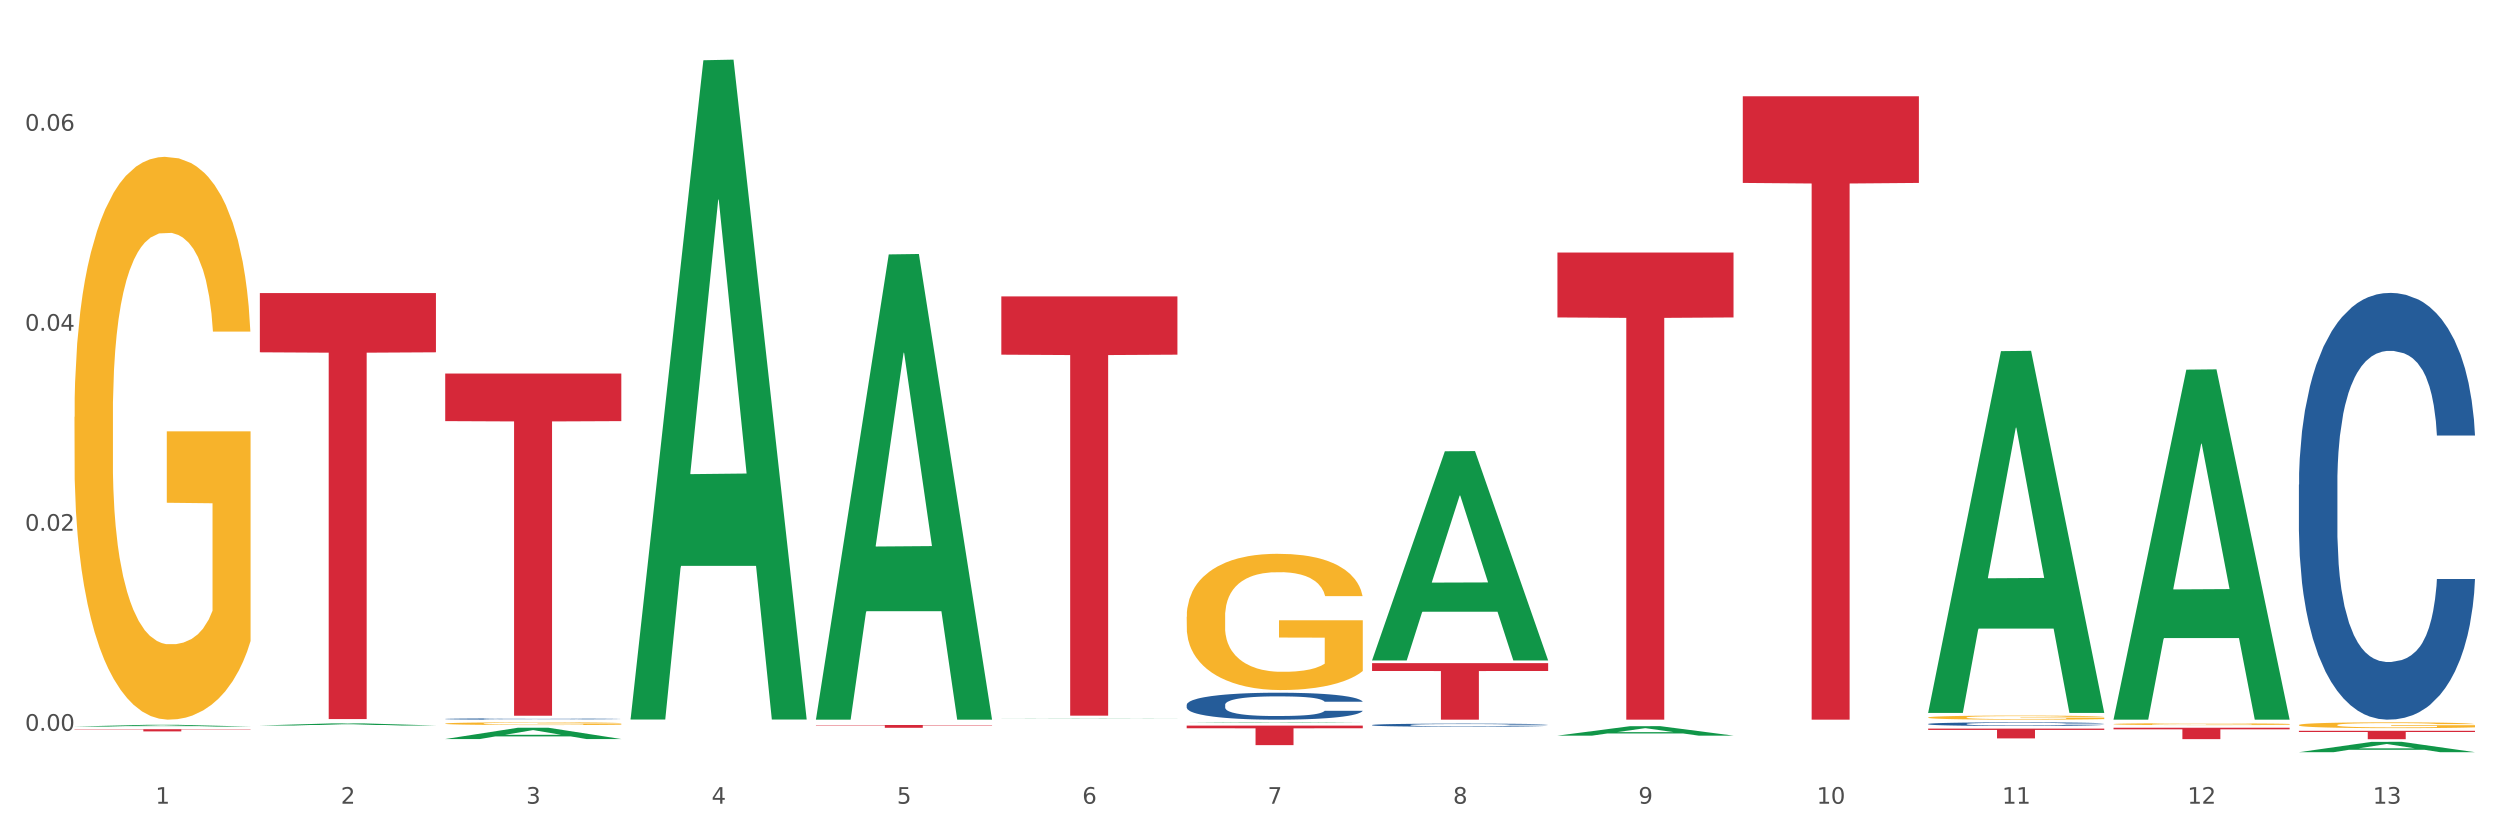 <?xml version="1.0" encoding="utf-8" standalone="no"?>
<!DOCTYPE svg PUBLIC "-//W3C//DTD SVG 1.1//EN"
  "http://www.w3.org/Graphics/SVG/1.1/DTD/svg11.dtd">
<svg xmlns:xlink="http://www.w3.org/1999/xlink" width="1080pt" height="360pt" viewBox="0 0 1080 360" xmlns="http://www.w3.org/2000/svg" version="1.1">
 <rect x="0" y="0" width="1080" height="360" fill="#333333" stroke="none"/>
 <defs>
  <style type="text/css">*{stroke-linejoin: round; stroke-linecap: butt}</style>
 </defs>
 <g id="figure_1">
  <g id="patch_1">
   <path d="M 0 360 
L 1080 360 
L 1080 0 
L 0 0 
z
" style="fill: #ffffff; stroke: #ffffff; stroke-linejoin: miter"/>
  </g>
  <g id="axes_1">
   <g id="matplotlib.axis_1">
    <g id="xtick_1">
     <g id="text_1">
      <!-- 1 -->
      <g style="fill: #4d4d4d" transform="translate(67.159 347.204) scale(0.096 -0.096)">
       <defs>
        <path id="DejaVuSans-31" d="M 794 531 
L 1825 531 
L 1825 4091 
L 703 3866 
L 703 4441 
L 1819 4666 
L 2450 4666 
L 2450 531 
L 3481 531 
L 3481 0 
L 794 0 
L 794 531 
z
" transform="scale(0.016)"/>
       </defs>
       <use xlink:href="#DejaVuSans-31"/>
      </g>
     </g>
    </g>
    <g id="xtick_2">
     <g id="text_2">
      <!-- 2 -->
      <g style="fill: #4d4d4d" transform="translate(147.238 347.204) scale(0.096 -0.096)">
       <defs>
        <path id="DejaVuSans-32" d="M 1228 531 
L 3431 531 
L 3431 0 
L 469 0 
L 469 531 
Q 828 903 1448 1529 
Q 2069 2156 2228 2338 
Q 2531 2678 2651 2914 
Q 2772 3150 2772 3378 
Q 2772 3750 2511 3984 
Q 2250 4219 1831 4219 
Q 1534 4219 1204 4116 
Q 875 4013 500 3803 
L 500 4441 
Q 881 4594 1212 4672 
Q 1544 4750 1819 4750 
Q 2544 4750 2975 4387 
Q 3406 4025 3406 3419 
Q 3406 3131 3298 2873 
Q 3191 2616 2906 2266 
Q 2828 2175 2409 1742 
Q 1991 1309 1228 531 
z
" transform="scale(0.016)"/>
       </defs>
       <use xlink:href="#DejaVuSans-32"/>
      </g>
     </g>
    </g>
    <g id="xtick_3">
     <g id="text_3">
      <!-- 3 -->
      <g style="fill: #4d4d4d" transform="translate(227.317 347.204) scale(0.096 -0.096)">
       <defs>
        <path id="DejaVuSans-33" d="M 2597 2516 
Q 3050 2419 3304 2112 
Q 3559 1806 3559 1356 
Q 3559 666 3084 287 
Q 2609 -91 1734 -91 
Q 1441 -91 1130 -33 
Q 819 25 488 141 
L 488 750 
Q 750 597 1062 519 
Q 1375 441 1716 441 
Q 2309 441 2620 675 
Q 2931 909 2931 1356 
Q 2931 1769 2642 2001 
Q 2353 2234 1838 2234 
L 1294 2234 
L 1294 2753 
L 1863 2753 
Q 2328 2753 2575 2939 
Q 2822 3125 2822 3475 
Q 2822 3834 2567 4026 
Q 2313 4219 1838 4219 
Q 1578 4219 1281 4162 
Q 984 4106 628 3988 
L 628 4550 
Q 988 4650 1302 4700 
Q 1616 4750 1894 4750 
Q 2613 4750 3031 4423 
Q 3450 4097 3450 3541 
Q 3450 3153 3228 2886 
Q 3006 2619 2597 2516 
z
" transform="scale(0.016)"/>
       </defs>
       <use xlink:href="#DejaVuSans-33"/>
      </g>
     </g>
    </g>
    <g id="xtick_4">
     <g id="text_4">
      <!-- 4 -->
      <g style="fill: #4d4d4d" transform="translate(307.396 347.204) scale(0.096 -0.096)">
       <defs>
        <path id="DejaVuSans-34" d="M 2419 4116 
L 825 1625 
L 2419 1625 
L 2419 4116 
z
M 2253 4666 
L 3047 4666 
L 3047 1625 
L 3713 1625 
L 3713 1100 
L 3047 1100 
L 3047 0 
L 2419 0 
L 2419 1100 
L 313 1100 
L 313 1709 
L 2253 4666 
z
" transform="scale(0.016)"/>
       </defs>
       <use xlink:href="#DejaVuSans-34"/>
      </g>
     </g>
    </g>
    <g id="xtick_5">
     <g id="text_5">
      <!-- 5 -->
      <g style="fill: #4d4d4d" transform="translate(387.475 347.204) scale(0.096 -0.096)">
       <defs>
        <path id="DejaVuSans-35" d="M 691 4666 
L 3169 4666 
L 3169 4134 
L 1269 4134 
L 1269 2991 
Q 1406 3038 1543 3061 
Q 1681 3084 1819 3084 
Q 2600 3084 3056 2656 
Q 3513 2228 3513 1497 
Q 3513 744 3044 326 
Q 2575 -91 1722 -91 
Q 1428 -91 1123 -41 
Q 819 9 494 109 
L 494 744 
Q 775 591 1075 516 
Q 1375 441 1709 441 
Q 2250 441 2565 725 
Q 2881 1009 2881 1497 
Q 2881 1984 2565 2268 
Q 2250 2553 1709 2553 
Q 1456 2553 1204 2497 
Q 953 2441 691 2322 
L 691 4666 
z
" transform="scale(0.016)"/>
       </defs>
       <use xlink:href="#DejaVuSans-35"/>
      </g>
     </g>
    </g>
    <g id="xtick_6">
     <g id="text_6">
      <!-- 6 -->
      <g style="fill: #4d4d4d" transform="translate(467.554 347.204) scale(0.096 -0.096)">
       <defs>
        <path id="DejaVuSans-36" d="M 2113 2584 
Q 1688 2584 1439 2293 
Q 1191 2003 1191 1497 
Q 1191 994 1439 701 
Q 1688 409 2113 409 
Q 2538 409 2786 701 
Q 3034 994 3034 1497 
Q 3034 2003 2786 2293 
Q 2538 2584 2113 2584 
z
M 3366 4563 
L 3366 3988 
Q 3128 4100 2886 4159 
Q 2644 4219 2406 4219 
Q 1781 4219 1451 3797 
Q 1122 3375 1075 2522 
Q 1259 2794 1537 2939 
Q 1816 3084 2150 3084 
Q 2853 3084 3261 2657 
Q 3669 2231 3669 1497 
Q 3669 778 3244 343 
Q 2819 -91 2113 -91 
Q 1303 -91 875 529 
Q 447 1150 447 2328 
Q 447 3434 972 4092 
Q 1497 4750 2381 4750 
Q 2619 4750 2861 4703 
Q 3103 4656 3366 4563 
z
" transform="scale(0.016)"/>
       </defs>
       <use xlink:href="#DejaVuSans-36"/>
      </g>
     </g>
    </g>
    <g id="xtick_7">
     <g id="text_7">
      <!-- 7 -->
      <g style="fill: #4d4d4d" transform="translate(547.634 347.204) scale(0.096 -0.096)">
       <defs>
        <path id="DejaVuSans-37" d="M 525 4666 
L 3525 4666 
L 3525 4397 
L 1831 0 
L 1172 0 
L 2766 4134 
L 525 4134 
L 525 4666 
z
" transform="scale(0.016)"/>
       </defs>
       <use xlink:href="#DejaVuSans-37"/>
      </g>
     </g>
    </g>
    <g id="xtick_8">
     <g id="text_8">
      <!-- 8 -->
      <g style="fill: #4d4d4d" transform="translate(627.713 347.204) scale(0.096 -0.096)">
       <defs>
        <path id="DejaVuSans-38" d="M 2034 2216 
Q 1584 2216 1326 1975 
Q 1069 1734 1069 1313 
Q 1069 891 1326 650 
Q 1584 409 2034 409 
Q 2484 409 2743 651 
Q 3003 894 3003 1313 
Q 3003 1734 2745 1975 
Q 2488 2216 2034 2216 
z
M 1403 2484 
Q 997 2584 770 2862 
Q 544 3141 544 3541 
Q 544 4100 942 4425 
Q 1341 4750 2034 4750 
Q 2731 4750 3128 4425 
Q 3525 4100 3525 3541 
Q 3525 3141 3298 2862 
Q 3072 2584 2669 2484 
Q 3125 2378 3379 2068 
Q 3634 1759 3634 1313 
Q 3634 634 3220 271 
Q 2806 -91 2034 -91 
Q 1263 -91 848 271 
Q 434 634 434 1313 
Q 434 1759 690 2068 
Q 947 2378 1403 2484 
z
M 1172 3481 
Q 1172 3119 1398 2916 
Q 1625 2713 2034 2713 
Q 2441 2713 2670 2916 
Q 2900 3119 2900 3481 
Q 2900 3844 2670 4047 
Q 2441 4250 2034 4250 
Q 1625 4250 1398 4047 
Q 1172 3844 1172 3481 
z
" transform="scale(0.016)"/>
       </defs>
       <use xlink:href="#DejaVuSans-38"/>
      </g>
     </g>
    </g>
    <g id="xtick_9">
     <g id="text_9">
      <!-- 9 -->
      <g style="fill: #4d4d4d" transform="translate(707.792 347.204) scale(0.096 -0.096)">
       <defs>
        <path id="DejaVuSans-39" d="M 703 97 
L 703 672 
Q 941 559 1184 500 
Q 1428 441 1663 441 
Q 2288 441 2617 861 
Q 2947 1281 2994 2138 
Q 2813 1869 2534 1725 
Q 2256 1581 1919 1581 
Q 1219 1581 811 2004 
Q 403 2428 403 3163 
Q 403 3881 828 4315 
Q 1253 4750 1959 4750 
Q 2769 4750 3195 4129 
Q 3622 3509 3622 2328 
Q 3622 1225 3098 567 
Q 2575 -91 1691 -91 
Q 1453 -91 1209 -44 
Q 966 3 703 97 
z
M 1959 2075 
Q 2384 2075 2632 2365 
Q 2881 2656 2881 3163 
Q 2881 3666 2632 3958 
Q 2384 4250 1959 4250 
Q 1534 4250 1286 3958 
Q 1038 3666 1038 3163 
Q 1038 2656 1286 2365 
Q 1534 2075 1959 2075 
z
" transform="scale(0.016)"/>
       </defs>
       <use xlink:href="#DejaVuSans-39"/>
      </g>
     </g>
    </g>
    <g id="xtick_10">
     <g id="text_10">
      <!-- 10 -->
      <g style="fill: #4d4d4d" transform="translate(784.817 347.204) scale(0.096 -0.096)">
       <defs>
        <path id="DejaVuSans-30" d="M 2034 4250 
Q 1547 4250 1301 3770 
Q 1056 3291 1056 2328 
Q 1056 1369 1301 889 
Q 1547 409 2034 409 
Q 2525 409 2770 889 
Q 3016 1369 3016 2328 
Q 3016 3291 2770 3770 
Q 2525 4250 2034 4250 
z
M 2034 4750 
Q 2819 4750 3233 4129 
Q 3647 3509 3647 2328 
Q 3647 1150 3233 529 
Q 2819 -91 2034 -91 
Q 1250 -91 836 529 
Q 422 1150 422 2328 
Q 422 3509 836 4129 
Q 1250 4750 2034 4750 
z
" transform="scale(0.016)"/>
       </defs>
       <use xlink:href="#DejaVuSans-31"/>
       <use xlink:href="#DejaVuSans-30" transform="translate(63.623 0)"/>
      </g>
     </g>
    </g>
    <g id="xtick_11">
     <g id="text_11">
      <!-- 11 -->
      <g style="fill: #4d4d4d" transform="translate(864.896 347.204) scale(0.096 -0.096)">
       <use xlink:href="#DejaVuSans-31"/>
       <use xlink:href="#DejaVuSans-31" transform="translate(63.623 0)"/>
      </g>
     </g>
    </g>
    <g id="xtick_12">
     <g id="text_12">
      <!-- 12 -->
      <g style="fill: #4d4d4d" transform="translate(944.975 347.204) scale(0.096 -0.096)">
       <use xlink:href="#DejaVuSans-31"/>
       <use xlink:href="#DejaVuSans-32" transform="translate(63.623 0)"/>
      </g>
     </g>
    </g>
    <g id="xtick_13">
     <g id="text_13">
      <!-- 13 -->
      <g style="fill: #4d4d4d" transform="translate(1025.054 347.204) scale(0.096 -0.096)">
       <use xlink:href="#DejaVuSans-31"/>
       <use xlink:href="#DejaVuSans-33" transform="translate(63.623 0)"/>
      </g>
     </g>
    </g>
    <g id="xtick_14"/>
    <g id="xtick_15"/>
    <g id="xtick_16"/>
    <g id="xtick_17"/>
    <g id="xtick_18"/>
    <g id="xtick_19"/>
    <g id="xtick_20"/>
    <g id="xtick_21"/>
    <g id="xtick_22"/>
    <g id="xtick_23"/>
    <g id="xtick_24"/>
    <g id="xtick_25"/>
   </g>
   <g id="matplotlib.axis_2">
    <g id="ytick_1">
     <g id="text_14">
      <!-- 0.00 -->
      <g style="fill: #4d4d4d" transform="translate(10.8 315.692) scale(0.096 -0.096)">
       <defs>
        <path id="DejaVuSans-2e" d="M 684 794 
L 1344 794 
L 1344 0 
L 684 0 
L 684 794 
z
" transform="scale(0.016)"/>
       </defs>
       <use xlink:href="#DejaVuSans-30"/>
       <use xlink:href="#DejaVuSans-2e" transform="translate(63.623 0)"/>
       <use xlink:href="#DejaVuSans-30" transform="translate(95.41 0)"/>
       <use xlink:href="#DejaVuSans-30" transform="translate(159.033 0)"/>
      </g>
     </g>
    </g>
    <g id="ytick_2">
     <g id="text_15">
      <!-- 0.02 -->
      <g style="fill: #4d4d4d" transform="translate(10.8 229.283) scale(0.096 -0.096)">
       <use xlink:href="#DejaVuSans-30"/>
       <use xlink:href="#DejaVuSans-2e" transform="translate(63.623 0)"/>
       <use xlink:href="#DejaVuSans-30" transform="translate(95.41 0)"/>
       <use xlink:href="#DejaVuSans-32" transform="translate(159.033 0)"/>
      </g>
     </g>
    </g>
    <g id="ytick_3">
     <g id="text_16">
      <!-- 0.04 -->
      <g style="fill: #4d4d4d" transform="translate(10.8 142.875) scale(0.096 -0.096)">
       <use xlink:href="#DejaVuSans-30"/>
       <use xlink:href="#DejaVuSans-2e" transform="translate(63.623 0)"/>
       <use xlink:href="#DejaVuSans-30" transform="translate(95.41 0)"/>
       <use xlink:href="#DejaVuSans-34" transform="translate(159.033 0)"/>
      </g>
     </g>
    </g>
    <g id="ytick_4">
     <g id="text_17">
      <!-- 0.06 -->
      <g style="fill: #4d4d4d" transform="translate(10.8 56.467) scale(0.096 -0.096)">
       <use xlink:href="#DejaVuSans-30"/>
       <use xlink:href="#DejaVuSans-2e" transform="translate(63.623 0)"/>
       <use xlink:href="#DejaVuSans-30" transform="translate(95.41 0)"/>
       <use xlink:href="#DejaVuSans-36" transform="translate(159.033 0)"/>
      </g>
     </g>
    </g>
    <g id="ytick_5"/>
    <g id="ytick_6"/>
    <g id="ytick_7"/>
   </g>
   <g id="PolyCollection_1">
    <path d="M 32.175 313.878 
L 32.253 313.877 
L 63.625 313.11 
L 76.644 313.11 
L 108.25 313.88 
L 93.192 313.88 
L 86.369 313.7 
L 53.978 313.7 
L 53.743 313.703 
L 47.155 313.88 
L 32.175 313.88 
L 32.175 313.878 
L 58.056 313.593 
L 82.291 313.593 
L 70.291 313.274 
L 70.134 313.272 
L 69.977 313.275 
L 57.978 313.593 
L 58.056 313.593 
L 32.175 313.878 
z
" clip-path="url(#pebece0ed11)" style="fill: #109648"/>
    <path d="M 592.729 313.211 
L 592.819 313.21 
L 592.819 313.175 
L 593.089 313.129 
L 594.078 313.043 
L 595.337 312.978 
L 597.495 312.902 
L 598.664 312.871 
L 600.193 312.835 
L 603.34 312.778 
L 606.937 312.729 
L 609.455 312.702 
L 611.343 312.685 
L 615.57 312.654 
L 617.998 312.641 
L 620.515 312.63 
L 622.674 312.622 
L 626.27 312.614 
L 629.148 312.61 
L 632.475 312.609 
L 635.263 312.61 
L 638.95 312.615 
L 644.345 312.63 
L 646.413 312.638 
L 649.201 312.653 
L 652.078 312.672 
L 654.417 312.692 
L 657.114 312.72 
L 659.902 312.757 
L 662.6 312.803 
L 664.488 312.846 
L 666.017 312.891 
L 667.365 312.947 
L 668.355 313.006 
L 668.804 313.057 
L 652.348 313.057 
L 651.899 313.011 
L 650.999 312.962 
L 650.1 312.929 
L 649.111 312.902 
L 647.582 312.872 
L 646.233 312.852 
L 643.985 312.829 
L 641.917 312.814 
L 640.209 312.806 
L 638.14 312.798 
L 633.734 312.791 
L 630.587 312.791 
L 628.608 312.794 
L 626.181 312.8 
L 624.112 312.808 
L 621.684 312.823 
L 619.796 312.839 
L 617.908 312.86 
L 616.829 312.874 
L 615.21 312.901 
L 614.131 312.923 
L 612.692 312.961 
L 611.883 312.988 
L 610.444 313.058 
L 609.814 313.109 
L 609.545 313.145 
L 609.365 313.184 
L 609.365 313.375 
L 609.904 313.46 
L 610.354 313.497 
L 611.073 313.539 
L 612.422 313.592 
L 614.401 313.645 
L 616.469 313.683 
L 618.177 313.706 
L 619.796 313.723 
L 621.415 313.737 
L 623.393 313.749 
L 625.012 313.756 
L 627.439 313.764 
L 630.317 313.767 
L 632.565 313.767 
L 637.151 313.761 
L 639.219 313.755 
L 641.198 313.747 
L 643.356 313.733 
L 645.064 313.718 
L 646.054 313.707 
L 647.672 313.684 
L 648.931 313.66 
L 650.01 313.632 
L 650.73 313.607 
L 651.539 313.57 
L 652.168 313.529 
L 652.348 313.507 
L 668.804 313.507 
L 668.445 313.551 
L 667.815 313.594 
L 666.556 313.651 
L 665.567 313.684 
L 664.038 313.725 
L 662.42 313.759 
L 660.172 313.797 
L 658.103 313.825 
L 655.945 313.849 
L 653.607 313.871 
L 649.381 313.902 
L 647.852 313.911 
L 644.615 313.925 
L 642.097 313.934 
L 638.41 313.942 
L 634.633 313.947 
L 630.677 313.948 
L 627.17 313.946 
L 623.303 313.939 
L 620.875 313.931 
L 618.177 313.92 
L 615.03 313.903 
L 612.063 313.882 
L 609.275 313.858 
L 606.667 313.83 
L 604.239 313.798 
L 601.092 313.745 
L 598.754 313.694 
L 597.045 313.646 
L 595.876 313.606 
L 594.707 313.555 
L 594.078 313.519 
L 593.089 313.433 
L 592.729 313.354 
L 592.729 313.211 
z
" clip-path="url(#pebece0ed11)" style="fill: #255c99"/>
    <path d="M 512.65 304.484 
L 512.74 304.473 
L 512.74 304.175 
L 513.01 303.771 
L 513.999 303.026 
L 515.258 302.462 
L 517.416 301.803 
L 518.585 301.526 
L 520.114 301.218 
L 523.261 300.718 
L 526.858 300.292 
L 529.376 300.058 
L 531.264 299.909 
L 535.49 299.643 
L 537.918 299.526 
L 540.436 299.43 
L 542.594 299.367 
L 546.191 299.292 
L 549.069 299.26 
L 552.396 299.25 
L 555.184 299.26 
L 558.871 299.303 
L 564.266 299.43 
L 566.334 299.505 
L 569.122 299.633 
L 571.999 299.803 
L 574.337 299.973 
L 577.035 300.218 
L 579.823 300.537 
L 582.52 300.941 
L 584.409 301.313 
L 585.937 301.707 
L 587.286 302.186 
L 588.275 302.707 
L 588.725 303.143 
L 572.269 303.143 
L 571.819 302.75 
L 570.92 302.324 
L 570.021 302.037 
L 569.032 301.803 
L 567.503 301.537 
L 566.154 301.367 
L 563.906 301.165 
L 561.838 301.037 
L 560.129 300.962 
L 558.061 300.899 
L 553.655 300.835 
L 550.508 300.835 
L 548.529 300.856 
L 546.101 300.909 
L 544.033 300.984 
L 541.605 301.111 
L 539.717 301.25 
L 537.828 301.431 
L 536.749 301.558 
L 535.131 301.792 
L 534.052 301.984 
L 532.613 302.314 
L 531.804 302.548 
L 530.365 303.154 
L 529.735 303.601 
L 529.466 303.909 
L 529.286 304.25 
L 529.286 305.91 
L 529.825 306.654 
L 530.275 306.973 
L 530.994 307.335 
L 532.343 307.803 
L 534.321 308.261 
L 536.39 308.591 
L 538.098 308.793 
L 539.717 308.942 
L 541.335 309.059 
L 543.314 309.165 
L 544.932 309.229 
L 547.36 309.293 
L 550.238 309.325 
L 552.486 309.325 
L 557.072 309.271 
L 559.14 309.218 
L 561.119 309.144 
L 563.277 309.027 
L 564.985 308.899 
L 565.974 308.803 
L 567.593 308.601 
L 568.852 308.388 
L 569.931 308.144 
L 570.65 307.931 
L 571.46 307.612 
L 572.089 307.25 
L 572.269 307.059 
L 588.725 307.059 
L 588.365 307.442 
L 587.736 307.814 
L 586.477 308.314 
L 585.488 308.601 
L 583.959 308.952 
L 582.341 309.25 
L 580.092 309.58 
L 578.024 309.825 
L 575.866 310.038 
L 573.528 310.229 
L 569.302 310.495 
L 567.773 310.569 
L 564.536 310.697 
L 562.018 310.772 
L 558.331 310.846 
L 554.554 310.889 
L 550.598 310.899 
L 547.091 310.878 
L 543.224 310.814 
L 540.796 310.75 
L 538.098 310.655 
L 534.951 310.506 
L 531.983 310.325 
L 529.196 310.112 
L 526.588 309.867 
L 524.16 309.591 
L 521.013 309.133 
L 518.675 308.686 
L 516.966 308.271 
L 515.797 307.92 
L 514.628 307.473 
L 513.999 307.165 
L 513.01 306.42 
L 512.65 305.729 
L 512.65 304.484 
z
" clip-path="url(#pebece0ed11)" style="fill: #255c99"/>
    <path d="M 192.333 310.593 
L 192.423 310.592 
L 192.423 310.578 
L 192.693 310.558 
L 193.682 310.523 
L 194.941 310.496 
L 197.099 310.464 
L 198.268 310.451 
L 199.797 310.436 
L 202.944 310.413 
L 206.541 310.392 
L 209.059 310.381 
L 210.947 310.374 
L 215.174 310.361 
L 217.602 310.356 
L 220.12 310.351 
L 222.278 310.348 
L 225.875 310.344 
L 228.752 310.343 
L 232.079 310.342 
L 234.867 310.343 
L 238.554 310.345 
L 243.949 310.351 
L 246.018 310.355 
L 248.805 310.361 
L 251.683 310.369 
L 254.021 310.377 
L 256.718 310.389 
L 259.506 310.404 
L 262.204 310.423 
L 264.092 310.441 
L 265.621 310.46 
L 266.97 310.483 
L 267.959 310.508 
L 268.408 310.528 
L 251.953 310.528 
L 251.503 310.51 
L 250.604 310.489 
L 249.704 310.476 
L 248.715 310.464 
L 247.187 310.452 
L 245.838 310.444 
L 243.59 310.434 
L 241.521 310.428 
L 239.813 310.424 
L 237.745 310.421 
L 233.338 310.418 
L 230.191 310.418 
L 228.213 310.419 
L 225.785 310.422 
L 223.717 310.425 
L 221.289 310.431 
L 219.4 310.438 
L 217.512 310.447 
L 216.433 310.453 
L 214.814 310.464 
L 213.735 310.473 
L 212.296 310.489 
L 211.487 310.5 
L 210.048 310.529 
L 209.419 310.55 
L 209.149 310.565 
L 208.969 310.581 
L 208.969 310.661 
L 209.509 310.696 
L 209.958 310.712 
L 210.678 310.729 
L 212.027 310.751 
L 214.005 310.773 
L 216.073 310.789 
L 217.782 310.799 
L 219.4 310.806 
L 221.019 310.811 
L 222.997 310.816 
L 224.616 310.819 
L 227.044 310.822 
L 229.921 310.824 
L 232.169 310.824 
L 236.755 310.821 
L 238.824 310.819 
L 240.802 310.815 
L 242.96 310.81 
L 244.669 310.804 
L 245.658 310.799 
L 247.276 310.789 
L 248.535 310.779 
L 249.615 310.768 
L 250.334 310.757 
L 251.143 310.742 
L 251.773 310.725 
L 251.953 310.716 
L 268.408 310.716 
L 268.049 310.734 
L 267.419 310.752 
L 266.16 310.776 
L 265.171 310.789 
L 263.643 310.806 
L 262.024 310.82 
L 259.776 310.836 
L 257.708 310.848 
L 255.549 310.858 
L 253.211 310.867 
L 248.985 310.88 
L 247.456 310.884 
L 244.219 310.89 
L 241.701 310.893 
L 238.014 310.897 
L 234.238 310.899 
L 230.281 310.899 
L 226.774 310.898 
L 222.907 310.895 
L 220.479 310.892 
L 217.782 310.888 
L 214.634 310.88 
L 211.667 310.872 
L 208.879 310.862 
L 206.271 310.85 
L 203.843 310.837 
L 200.696 310.815 
L 198.358 310.793 
L 196.65 310.774 
L 195.481 310.757 
L 194.312 310.735 
L 193.682 310.721 
L 192.693 310.685 
L 192.333 310.652 
L 192.333 310.593 
z
" clip-path="url(#pebece0ed11)" style="fill: #255c99"/>
    <path d="M 112.254 126.617 
L 188.329 126.617 
L 188.329 152.19 
L 158.404 152.363 
L 158.404 310.638 
L 141.999 310.638 
L 141.999 152.363 
L 112.254 152.19 
L 112.254 126.79 
L 112.254 126.617 
z
" clip-path="url(#pebece0ed11)" style="fill: #d62839"/>
    <path d="M 192.333 161.378 
L 268.408 161.378 
L 268.408 181.92 
L 238.483 182.059 
L 238.483 309.197 
L 222.078 309.197 
L 222.078 182.059 
L 192.333 181.92 
L 192.333 161.517 
L 192.333 161.378 
z
" clip-path="url(#pebece0ed11)" style="fill: #d62839"/>
    <path d="M 352.492 313.193 
L 428.567 313.193 
L 428.567 313.361 
L 398.641 313.363 
L 398.641 314.402 
L 382.237 314.402 
L 382.237 313.363 
L 352.492 313.361 
L 352.492 313.195 
L 352.492 313.193 
z
" clip-path="url(#pebece0ed11)" style="fill: #d62839"/>
    <path d="M 432.571 128.051 
L 508.646 128.051 
L 508.646 153.219 
L 478.721 153.389 
L 478.721 309.158 
L 462.316 309.158 
L 462.316 153.389 
L 432.571 153.219 
L 432.571 128.221 
L 432.571 128.051 
z
" clip-path="url(#pebece0ed11)" style="fill: #d62839"/>
    <path d="M 32.175 180.106 
L 32.265 179.884 
L 32.265 171.89 
L 32.444 165.006 
L 33.343 148.352 
L 34.69 134.584 
L 35.678 127.256 
L 36.666 121.261 
L 37.833 115.265 
L 39.271 109.047 
L 41.875 99.943 
L 43.492 95.28 
L 45.468 90.394 
L 49.061 83.288 
L 51.665 79.291 
L 54.36 75.96 
L 58.761 71.963 
L 61.635 70.187 
L 64.689 68.854 
L 68.371 67.966 
L 71.156 67.744 
L 77.263 68.41 
L 82.473 70.409 
L 84.988 71.963 
L 88.221 74.628 
L 89.927 76.404 
L 92.712 79.957 
L 95.586 84.621 
L 97.562 88.618 
L 100.526 96.168 
L 102.771 103.718 
L 104.837 113.044 
L 105.915 119.484 
L 106.723 125.48 
L 107.442 132.363 
L 108.16 143.244 
L 91.993 143.244 
L 91.365 135.472 
L 90.377 128.144 
L 88.939 121.038 
L 87.682 116.597 
L 85.526 111.046 
L 83.55 107.493 
L 81.485 104.828 
L 78.97 102.608 
L 76.994 101.497 
L 74.209 100.609 
L 68.731 100.831 
L 65.048 102.608 
L 62.533 104.828 
L 60.917 106.827 
L 59.479 109.047 
L 57.863 112.156 
L 55.977 116.819 
L 54.629 121.038 
L 53.282 126.368 
L 52.204 131.697 
L 51.216 137.915 
L 50.408 144.577 
L 49.779 151.461 
L 49.24 159.899 
L 48.791 173.889 
L 48.791 204.311 
L 48.971 211.195 
L 49.42 220.299 
L 49.959 227.183 
L 50.857 235.399 
L 51.665 240.951 
L 53.192 248.945 
L 54.899 255.606 
L 56.246 259.826 
L 57.593 263.379 
L 59.929 268.264 
L 62.533 272.261 
L 64.779 274.704 
L 67.832 276.924 
L 69.898 277.812 
L 71.695 278.257 
L 76.096 278.257 
L 79.239 277.59 
L 82.742 276.036 
L 85.437 274.037 
L 87.682 271.595 
L 90.197 267.598 
L 91.814 263.823 
L 91.814 217.412 
L 72.054 217.19 
L 72.054 186.324 
L 108.25 186.324 
L 108.25 276.924 
L 106.723 281.587 
L 105.017 285.807 
L 103.22 289.582 
L 100.526 294.245 
L 97.292 298.686 
L 94.418 301.795 
L 91.365 304.46 
L 87.772 306.902 
L 83.101 309.123 
L 80.227 310.011 
L 76.635 310.677 
L 72.413 310.899 
L 68.731 310.455 
L 65.138 309.345 
L 61.366 307.346 
L 57.683 304.46 
L 54.899 301.573 
L 52.114 298.02 
L 49.15 293.357 
L 46.815 288.915 
L 45.019 284.918 
L 43.043 279.811 
L 40.887 273.149 
L 39.271 267.154 
L 37.833 260.936 
L 36.307 252.942 
L 35.229 246.058 
L 34.151 237.398 
L 33.522 230.958 
L 32.804 220.965 
L 32.265 206.975 
L 32.175 180.106 
z
" clip-path="url(#pebece0ed11)" style="fill: #f7b32b"/>
    <path d="M 512.65 313.448 
L 588.725 313.448 
L 588.725 314.621 
L 558.8 314.628 
L 558.8 321.885 
L 542.395 321.885 
L 542.395 314.628 
L 512.65 314.621 
L 512.65 313.456 
L 512.65 313.448 
z
" clip-path="url(#pebece0ed11)" style="fill: #d62839"/>
    <path d="M 832.967 312.747 
L 833.056 312.746 
L 833.056 312.706 
L 833.326 312.651 
L 834.315 312.551 
L 835.574 312.476 
L 837.732 312.387 
L 838.901 312.35 
L 840.43 312.309 
L 843.577 312.241 
L 847.174 312.184 
L 849.692 312.153 
L 851.581 312.133 
L 855.807 312.097 
L 858.235 312.082 
L 860.753 312.069 
L 862.911 312.06 
L 866.508 312.05 
L 869.385 312.046 
L 872.713 312.044 
L 875.5 312.046 
L 879.187 312.052 
L 884.583 312.069 
L 886.651 312.079 
L 889.438 312.096 
L 892.316 312.119 
L 894.654 312.142 
L 897.352 312.174 
L 900.139 312.217 
L 902.837 312.271 
L 904.725 312.321 
L 906.254 312.374 
L 907.603 312.439 
L 908.592 312.509 
L 909.042 312.567 
L 892.586 312.567 
L 892.136 312.514 
L 891.237 312.457 
L 890.338 312.419 
L 889.348 312.387 
L 887.82 312.351 
L 886.471 312.329 
L 884.223 312.301 
L 882.155 312.284 
L 880.446 312.274 
L 878.378 312.266 
L 873.972 312.257 
L 870.824 312.257 
L 868.846 312.26 
L 866.418 312.267 
L 864.35 312.277 
L 861.922 312.294 
L 860.033 312.313 
L 858.145 312.337 
L 857.066 312.354 
L 855.447 312.386 
L 854.368 312.411 
L 852.929 312.456 
L 852.12 312.487 
L 850.681 312.569 
L 850.052 312.629 
L 849.782 312.67 
L 849.602 312.716 
L 849.602 312.938 
L 850.142 313.038 
L 850.591 313.081 
L 851.311 313.13 
L 852.66 313.193 
L 854.638 313.254 
L 856.706 313.298 
L 858.415 313.325 
L 860.033 313.345 
L 861.652 313.361 
L 863.63 313.375 
L 865.249 313.384 
L 867.677 313.393 
L 870.554 313.397 
L 872.803 313.397 
L 877.389 313.39 
L 879.457 313.383 
L 881.435 313.373 
L 883.593 313.357 
L 885.302 313.34 
L 886.291 313.327 
L 887.91 313.3 
L 889.169 313.271 
L 890.248 313.238 
L 890.967 313.21 
L 891.776 313.167 
L 892.406 313.118 
L 892.586 313.093 
L 909.042 313.093 
L 908.682 313.144 
L 908.053 313.194 
L 906.794 313.261 
L 905.804 313.3 
L 904.276 313.347 
L 902.657 313.387 
L 900.409 313.431 
L 898.341 313.464 
L 896.183 313.493 
L 893.845 313.518 
L 889.618 313.554 
L 888.09 313.564 
L 884.852 313.581 
L 882.334 313.591 
L 878.648 313.601 
L 874.871 313.607 
L 870.914 313.608 
L 867.407 313.605 
L 863.54 313.597 
L 861.113 313.588 
L 858.415 313.575 
L 855.268 313.555 
L 852.3 313.531 
L 849.512 313.503 
L 846.905 313.47 
L 844.477 313.433 
L 841.329 313.371 
L 838.991 313.311 
L 837.283 313.255 
L 836.114 313.208 
L 834.945 313.148 
L 834.315 313.107 
L 833.326 313.007 
L 832.967 312.914 
L 832.967 312.747 
z
" clip-path="url(#pebece0ed11)" style="fill: #255c99"/>
    <path d="M 592.729 286.471 
L 668.804 286.471 
L 668.804 289.866 
L 638.879 289.889 
L 638.879 310.899 
L 622.474 310.899 
L 622.474 289.889 
L 592.729 289.866 
L 592.729 286.494 
L 592.729 286.471 
z
" clip-path="url(#pebece0ed11)" style="fill: #d62839"/>
    <path d="M 752.887 41.596 
L 828.963 41.596 
L 828.963 79.02 
L 799.037 79.273 
L 799.037 310.899 
L 782.632 310.899 
L 782.632 79.273 
L 752.887 79.02 
L 752.887 41.849 
L 752.887 41.596 
z
" clip-path="url(#pebece0ed11)" style="fill: #d62839"/>
    <path d="M 832.967 314.753 
L 909.042 314.753 
L 909.042 315.341 
L 879.116 315.345 
L 879.116 318.983 
L 862.712 318.983 
L 862.712 315.345 
L 832.967 315.341 
L 832.967 314.757 
L 832.967 314.753 
z
" clip-path="url(#pebece0ed11)" style="fill: #d62839"/>
    <path d="M 913.046 314.395 
L 989.121 314.395 
L 989.121 315.078 
L 959.196 315.083 
L 959.196 319.311 
L 942.791 319.311 
L 942.791 315.083 
L 913.046 315.078 
L 913.046 314.4 
L 913.046 314.395 
z
" clip-path="url(#pebece0ed11)" style="fill: #d62839"/>
    <path d="M 993.125 315.712 
L 1069.2 315.712 
L 1069.2 316.214 
L 1039.275 316.217 
L 1039.275 319.324 
L 1022.87 319.324 
L 1022.87 316.217 
L 993.125 316.214 
L 993.125 315.716 
L 993.125 315.712 
z
" clip-path="url(#pebece0ed11)" style="fill: #d62839"/>
    <path d="M 192.333 312.59 
L 192.423 312.589 
L 192.423 312.55 
L 192.603 312.517 
L 193.501 312.436 
L 194.848 312.369 
L 195.836 312.333 
L 196.824 312.304 
L 197.992 312.275 
L 199.429 312.245 
L 202.034 312.201 
L 203.65 312.178 
L 205.626 312.154 
L 209.219 312.12 
L 211.824 312.1 
L 214.518 312.084 
L 218.919 312.065 
L 221.793 312.056 
L 224.847 312.05 
L 228.53 312.045 
L 231.314 312.044 
L 237.422 312.048 
L 242.631 312.057 
L 245.146 312.065 
L 248.379 312.078 
L 250.086 312.086 
L 252.87 312.104 
L 255.744 312.126 
L 257.72 312.146 
L 260.684 312.182 
L 262.93 312.219 
L 264.995 312.264 
L 266.073 312.296 
L 266.882 312.325 
L 267.6 312.358 
L 268.319 312.411 
L 252.152 312.411 
L 251.523 312.373 
L 250.535 312.338 
L 249.098 312.303 
L 247.84 312.282 
L 245.685 312.255 
L 243.709 312.237 
L 241.643 312.224 
L 239.128 312.214 
L 237.152 312.208 
L 234.368 312.204 
L 228.889 312.205 
L 225.206 312.214 
L 222.692 312.224 
L 221.075 312.234 
L 219.638 312.245 
L 218.021 312.26 
L 216.135 312.283 
L 214.788 312.303 
L 213.44 312.329 
L 212.363 312.355 
L 211.375 312.385 
L 210.566 312.417 
L 209.937 312.451 
L 209.399 312.492 
L 208.949 312.56 
L 208.949 312.707 
L 209.129 312.741 
L 209.578 312.785 
L 210.117 312.818 
L 211.015 312.858 
L 211.824 312.885 
L 213.351 312.924 
L 215.057 312.956 
L 216.404 312.977 
L 217.752 312.994 
L 220.087 313.018 
L 222.692 313.037 
L 224.937 313.049 
L 227.991 313.06 
L 230.057 313.064 
L 231.853 313.066 
L 236.254 313.066 
L 239.398 313.063 
L 242.9 313.056 
L 245.595 313.046 
L 247.84 313.034 
L 250.355 313.015 
L 251.972 312.996 
L 251.972 312.771 
L 232.212 312.77 
L 232.212 312.62 
L 268.408 312.62 
L 268.408 313.06 
L 266.882 313.083 
L 265.175 313.103 
L 263.379 313.121 
L 260.684 313.144 
L 257.451 313.166 
L 254.577 313.181 
L 251.523 313.194 
L 247.93 313.206 
L 243.26 313.216 
L 240.386 313.221 
L 236.793 313.224 
L 232.571 313.225 
L 228.889 313.223 
L 225.296 313.217 
L 221.524 313.208 
L 217.841 313.194 
L 215.057 313.18 
L 212.273 313.162 
L 209.309 313.14 
L 206.974 313.118 
L 205.177 313.099 
L 203.201 313.074 
L 201.046 313.042 
L 199.429 313.013 
L 197.992 312.982 
L 196.465 312.944 
L 195.387 312.91 
L 194.309 312.868 
L 193.681 312.837 
L 192.962 312.788 
L 192.423 312.72 
L 192.333 312.59 
z
" clip-path="url(#pebece0ed11)" style="fill: #f7b32b"/>
    <path d="M 512.65 266.442 
L 512.74 266.389 
L 512.74 264.453 
L 512.919 262.787 
L 513.818 258.755 
L 515.165 255.422 
L 516.153 253.648 
L 517.141 252.197 
L 518.308 250.746 
L 519.745 249.24 
L 522.35 247.036 
L 523.967 245.908 
L 525.943 244.725 
L 529.536 243.005 
L 532.14 242.037 
L 534.835 241.231 
L 539.236 240.263 
L 542.11 239.833 
L 545.164 239.511 
L 548.846 239.296 
L 551.631 239.242 
L 557.738 239.403 
L 562.948 239.887 
L 565.462 240.263 
L 568.696 240.908 
L 570.402 241.338 
L 573.187 242.198 
L 576.061 243.327 
L 578.037 244.295 
L 581.001 246.123 
L 583.246 247.95 
L 585.312 250.208 
L 586.39 251.767 
L 587.198 253.218 
L 587.917 254.885 
L 588.635 257.519 
L 572.468 257.519 
L 571.839 255.637 
L 570.851 253.863 
L 569.414 252.143 
L 568.157 251.068 
L 566.001 249.724 
L 564.025 248.864 
L 561.96 248.219 
L 559.445 247.682 
L 557.469 247.413 
L 554.684 247.198 
L 549.206 247.252 
L 545.523 247.682 
L 543.008 248.219 
L 541.391 248.703 
L 539.954 249.24 
L 538.338 249.993 
L 536.451 251.122 
L 535.104 252.143 
L 533.757 253.433 
L 532.679 254.724 
L 531.691 256.229 
L 530.883 257.841 
L 530.254 259.508 
L 529.715 261.551 
L 529.266 264.937 
L 529.266 272.302 
L 529.446 273.968 
L 529.895 276.172 
L 530.434 277.838 
L 531.332 279.827 
L 532.14 281.171 
L 533.667 283.107 
L 535.374 284.719 
L 536.721 285.741 
L 538.068 286.601 
L 540.403 287.783 
L 543.008 288.751 
L 545.254 289.342 
L 548.307 289.88 
L 550.373 290.095 
L 552.169 290.202 
L 556.571 290.202 
L 559.714 290.041 
L 563.217 289.665 
L 565.912 289.181 
L 568.157 288.59 
L 570.672 287.622 
L 572.289 286.708 
L 572.289 275.473 
L 552.529 275.419 
L 552.529 267.947 
L 588.725 267.947 
L 588.725 289.88 
L 587.198 291.009 
L 585.492 292.03 
L 583.695 292.944 
L 581.001 294.073 
L 577.767 295.148 
L 574.893 295.9 
L 571.839 296.545 
L 568.247 297.137 
L 563.576 297.674 
L 560.702 297.889 
L 557.109 298.051 
L 552.888 298.104 
L 549.206 297.997 
L 545.613 297.728 
L 541.841 297.244 
L 538.158 296.545 
L 535.374 295.847 
L 532.589 294.987 
L 529.625 293.858 
L 527.29 292.783 
L 525.494 291.815 
L 523.518 290.579 
L 521.362 288.966 
L 519.745 287.515 
L 518.308 286.009 
L 516.781 284.074 
L 515.704 282.408 
L 514.626 280.311 
L 513.997 278.752 
L 513.279 276.333 
L 512.74 272.947 
L 512.65 266.442 
z
" clip-path="url(#pebece0ed11)" style="fill: #f7b32b"/>
    <path d="M 832.967 309.948 
L 833.056 309.947 
L 833.056 309.889 
L 833.236 309.839 
L 834.134 309.717 
L 835.481 309.617 
L 836.469 309.564 
L 837.457 309.52 
L 838.625 309.477 
L 840.062 309.432 
L 842.667 309.365 
L 844.283 309.332 
L 846.259 309.296 
L 849.852 309.244 
L 852.457 309.215 
L 855.151 309.191 
L 859.552 309.162 
L 862.427 309.149 
L 865.48 309.139 
L 869.163 309.133 
L 871.947 309.131 
L 878.055 309.136 
L 883.264 309.151 
L 885.779 309.162 
L 889.012 309.181 
L 890.719 309.194 
L 893.503 309.22 
L 896.377 309.254 
L 898.353 309.283 
L 901.317 309.338 
L 903.563 309.393 
L 905.629 309.461 
L 906.706 309.508 
L 907.515 309.551 
L 908.233 309.601 
L 908.952 309.68 
L 892.785 309.68 
L 892.156 309.624 
L 891.168 309.571 
L 889.731 309.519 
L 888.474 309.487 
L 886.318 309.446 
L 884.342 309.42 
L 882.276 309.401 
L 879.761 309.385 
L 877.785 309.377 
L 875.001 309.37 
L 869.522 309.372 
L 865.84 309.385 
L 863.325 309.401 
L 861.708 309.416 
L 860.271 309.432 
L 858.654 309.454 
L 856.768 309.488 
L 855.421 309.519 
L 854.074 309.558 
L 852.996 309.596 
L 852.008 309.642 
L 851.199 309.69 
L 850.571 309.74 
L 850.032 309.801 
L 849.583 309.903 
L 849.583 310.124 
L 849.762 310.174 
L 850.211 310.241 
L 850.75 310.291 
L 851.648 310.35 
L 852.457 310.391 
L 853.984 310.449 
L 855.69 310.497 
L 857.038 310.528 
L 858.385 310.554 
L 860.72 310.589 
L 863.325 310.618 
L 865.57 310.636 
L 868.624 310.652 
L 870.69 310.659 
L 872.486 310.662 
L 876.887 310.662 
L 880.031 310.657 
L 883.534 310.646 
L 886.228 310.631 
L 888.474 310.613 
L 890.988 310.584 
L 892.605 310.557 
L 892.605 310.22 
L 872.845 310.218 
L 872.845 309.994 
L 909.042 309.994 
L 909.042 310.652 
L 907.515 310.686 
L 905.808 310.717 
L 904.012 310.744 
L 901.317 310.778 
L 898.084 310.81 
L 895.21 310.833 
L 892.156 310.852 
L 888.563 310.87 
L 883.893 310.886 
L 881.019 310.893 
L 877.426 310.898 
L 873.205 310.899 
L 869.522 310.896 
L 865.929 310.888 
L 862.157 310.873 
L 858.475 310.852 
L 855.69 310.831 
L 852.906 310.806 
L 849.942 310.772 
L 847.607 310.739 
L 845.81 310.71 
L 843.834 310.673 
L 841.679 310.625 
L 840.062 310.581 
L 838.625 310.536 
L 837.098 310.478 
L 836.02 310.428 
L 834.942 310.365 
L 834.314 310.318 
L 833.595 310.245 
L 833.056 310.144 
L 832.967 309.948 
z
" clip-path="url(#pebece0ed11)" style="fill: #f7b32b"/>
    <path d="M 913.046 312.801 
L 913.135 312.801 
L 913.135 312.773 
L 913.315 312.749 
L 914.213 312.692 
L 915.561 312.645 
L 916.549 312.62 
L 917.537 312.599 
L 918.704 312.579 
L 920.141 312.557 
L 922.746 312.526 
L 924.363 312.51 
L 926.339 312.493 
L 929.931 312.469 
L 932.536 312.455 
L 935.231 312.444 
L 939.632 312.43 
L 942.506 312.424 
L 945.559 312.419 
L 949.242 312.416 
L 952.026 312.416 
L 958.134 312.418 
L 963.343 312.425 
L 965.858 312.43 
L 969.092 312.439 
L 970.798 312.445 
L 973.582 312.458 
L 976.457 312.474 
L 978.433 312.487 
L 981.397 312.513 
L 983.642 312.539 
L 985.708 312.571 
L 986.786 312.593 
L 987.594 312.614 
L 988.312 312.637 
L 989.031 312.675 
L 972.864 312.675 
L 972.235 312.648 
L 971.247 312.623 
L 969.81 312.599 
L 968.553 312.583 
L 966.397 312.564 
L 964.421 312.552 
L 962.355 312.543 
L 959.84 312.535 
L 957.864 312.532 
L 955.08 312.528 
L 949.601 312.529 
L 945.919 312.535 
L 943.404 312.543 
L 941.787 312.55 
L 940.35 312.557 
L 938.733 312.568 
L 936.847 312.584 
L 935.5 312.599 
L 934.153 312.617 
L 933.075 312.635 
L 932.087 312.657 
L 931.279 312.679 
L 930.65 312.703 
L 930.111 312.732 
L 929.662 312.78 
L 929.662 312.884 
L 929.841 312.908 
L 930.291 312.939 
L 930.829 312.963 
L 931.728 312.991 
L 932.536 313.01 
L 934.063 313.038 
L 935.769 313.06 
L 937.117 313.075 
L 938.464 313.087 
L 940.799 313.104 
L 943.404 313.118 
L 945.649 313.126 
L 948.703 313.134 
L 950.769 313.137 
L 952.565 313.138 
L 956.966 313.138 
L 960.11 313.136 
L 963.613 313.131 
L 966.307 313.124 
L 968.553 313.115 
L 971.068 313.102 
L 972.684 313.089 
L 972.684 312.929 
L 952.925 312.929 
L 952.925 312.823 
L 989.121 312.823 
L 989.121 313.134 
L 987.594 313.15 
L 985.887 313.164 
L 984.091 313.177 
L 981.397 313.193 
L 978.163 313.208 
L 975.289 313.219 
L 972.235 313.228 
L 968.643 313.237 
L 963.972 313.244 
L 961.098 313.247 
L 957.505 313.249 
L 953.284 313.25 
L 949.601 313.249 
L 946.009 313.245 
L 942.236 313.238 
L 938.554 313.228 
L 935.769 313.218 
L 932.985 313.206 
L 930.021 313.19 
L 927.686 313.175 
L 925.89 313.161 
L 923.914 313.144 
L 921.758 313.121 
L 920.141 313.1 
L 918.704 313.079 
L 917.177 313.051 
L 916.099 313.028 
L 915.022 312.998 
L 914.393 312.976 
L 913.674 312.942 
L 913.135 312.894 
L 913.046 312.801 
z
" clip-path="url(#pebece0ed11)" style="fill: #f7b32b"/>
    <path d="M 993.125 313.21 
L 993.215 313.208 
L 993.215 313.125 
L 993.394 313.053 
L 994.292 312.881 
L 995.64 312.738 
L 996.628 312.662 
L 997.616 312.6 
L 998.783 312.537 
L 1000.22 312.473 
L 1002.825 312.378 
L 1004.442 312.33 
L 1006.418 312.279 
L 1010.01 312.206 
L 1012.615 312.164 
L 1015.31 312.13 
L 1019.711 312.088 
L 1022.585 312.07 
L 1025.639 312.056 
L 1029.321 312.047 
L 1032.105 312.044 
L 1038.213 312.051 
L 1043.422 312.072 
L 1045.937 312.088 
L 1049.171 312.116 
L 1050.877 312.134 
L 1053.662 312.171 
L 1056.536 312.219 
L 1058.512 312.261 
L 1061.476 312.339 
L 1063.721 312.418 
L 1065.787 312.514 
L 1066.865 312.581 
L 1067.673 312.643 
L 1068.392 312.715 
L 1069.11 312.828 
L 1052.943 312.828 
L 1052.314 312.747 
L 1051.326 312.671 
L 1049.889 312.597 
L 1048.632 312.551 
L 1046.476 312.494 
L 1044.5 312.457 
L 1042.434 312.429 
L 1039.92 312.406 
L 1037.944 312.395 
L 1035.159 312.385 
L 1029.68 312.388 
L 1025.998 312.406 
L 1023.483 312.429 
L 1021.866 312.45 
L 1020.429 312.473 
L 1018.813 312.505 
L 1016.926 312.554 
L 1015.579 312.597 
L 1014.232 312.653 
L 1013.154 312.708 
L 1012.166 312.772 
L 1011.358 312.841 
L 1010.729 312.913 
L 1010.19 313 
L 1009.741 313.146 
L 1009.741 313.461 
L 1009.921 313.533 
L 1010.37 313.627 
L 1010.909 313.698 
L 1011.807 313.784 
L 1012.615 313.841 
L 1014.142 313.924 
L 1015.849 313.993 
L 1017.196 314.037 
L 1018.543 314.074 
L 1020.878 314.125 
L 1023.483 314.166 
L 1025.728 314.191 
L 1028.782 314.215 
L 1030.848 314.224 
L 1032.644 314.228 
L 1037.045 314.228 
L 1040.189 314.221 
L 1043.692 314.205 
L 1046.386 314.185 
L 1048.632 314.159 
L 1051.147 314.118 
L 1052.763 314.079 
L 1052.763 313.597 
L 1033.004 313.595 
L 1033.004 313.275 
L 1069.2 313.275 
L 1069.2 314.215 
L 1067.673 314.263 
L 1065.967 314.307 
L 1064.17 314.346 
L 1061.476 314.394 
L 1058.242 314.44 
L 1055.368 314.473 
L 1052.314 314.5 
L 1048.722 314.526 
L 1044.051 314.549 
L 1041.177 314.558 
L 1037.584 314.565 
L 1033.363 314.567 
L 1029.68 314.562 
L 1026.088 314.551 
L 1022.315 314.53 
L 1018.633 314.5 
L 1015.849 314.47 
L 1013.064 314.433 
L 1010.1 314.385 
L 1007.765 314.339 
L 1005.969 314.297 
L 1003.993 314.244 
L 1001.837 314.175 
L 1000.22 314.113 
L 998.783 314.049 
L 997.256 313.966 
L 996.179 313.894 
L 995.101 313.804 
L 994.472 313.738 
L 993.754 313.634 
L 993.215 313.489 
L 993.125 313.21 
z
" clip-path="url(#pebece0ed11)" style="fill: #f7b32b"/>
    <path d="M 672.808 109.088 
L 748.883 109.088 
L 748.883 137.133 
L 718.958 137.323 
L 718.958 310.899 
L 702.553 310.899 
L 702.553 137.323 
L 672.808 137.133 
L 672.808 109.278 
L 672.808 109.088 
z
" clip-path="url(#pebece0ed11)" style="fill: #d62839"/>
    <path d="M 993.125 209.369 
L 993.215 209.2 
L 993.215 204.486 
L 993.485 198.087 
L 994.474 186.301 
L 995.733 177.377 
L 997.891 166.938 
L 999.06 162.56 
L 1000.588 157.677 
L 1003.736 149.763 
L 1007.333 143.028 
L 1009.851 139.324 
L 1011.739 136.967 
L 1015.965 132.758 
L 1018.393 130.905 
L 1020.911 129.39 
L 1023.069 128.38 
L 1026.666 127.201 
L 1029.544 126.696 
L 1032.871 126.528 
L 1035.659 126.696 
L 1039.345 127.369 
L 1044.741 129.39 
L 1046.809 130.569 
L 1049.597 132.589 
L 1052.474 135.283 
L 1054.812 137.977 
L 1057.51 141.85 
L 1060.298 146.901 
L 1062.995 153.299 
L 1064.884 159.193 
L 1066.412 165.422 
L 1067.761 172.999 
L 1068.75 181.25 
L 1069.2 188.153 
L 1052.744 188.153 
L 1052.294 181.923 
L 1051.395 175.188 
L 1050.496 170.642 
L 1049.507 166.938 
L 1047.978 162.728 
L 1046.629 160.034 
L 1044.381 156.835 
L 1042.313 154.815 
L 1040.604 153.636 
L 1038.536 152.626 
L 1034.13 151.616 
L 1030.983 151.616 
L 1029.004 151.952 
L 1026.576 152.794 
L 1024.508 153.973 
L 1022.08 155.993 
L 1020.192 158.182 
L 1018.303 161.045 
L 1017.224 163.065 
L 1015.606 166.769 
L 1014.527 169.8 
L 1013.088 175.02 
L 1012.278 178.724 
L 1010.84 188.322 
L 1010.21 195.393 
L 1009.94 200.276 
L 1009.761 205.664 
L 1009.761 231.931 
L 1010.3 243.717 
L 1010.75 248.769 
L 1011.469 254.493 
L 1012.818 261.902 
L 1014.796 269.142 
L 1016.865 274.362 
L 1018.573 277.561 
L 1020.192 279.918 
L 1021.81 281.77 
L 1023.789 283.454 
L 1025.407 284.464 
L 1027.835 285.475 
L 1030.713 285.98 
L 1032.961 285.98 
L 1037.547 285.138 
L 1039.615 284.296 
L 1041.594 283.117 
L 1043.752 281.265 
L 1045.46 279.245 
L 1046.449 277.729 
L 1048.068 274.53 
L 1049.327 271.163 
L 1050.406 267.29 
L 1051.125 263.922 
L 1051.935 258.871 
L 1052.564 253.146 
L 1052.744 250.116 
L 1069.2 250.116 
L 1068.84 256.177 
L 1068.211 262.07 
L 1066.952 269.984 
L 1065.963 274.53 
L 1064.434 280.086 
L 1062.815 284.801 
L 1060.567 290.021 
L 1058.499 293.893 
L 1056.341 297.261 
L 1054.003 300.292 
L 1049.777 304.501 
L 1048.248 305.68 
L 1045.011 307.7 
L 1042.493 308.879 
L 1038.806 310.057 
L 1035.029 310.731 
L 1031.072 310.899 
L 1027.565 310.563 
L 1023.699 309.552 
L 1021.271 308.542 
L 1018.573 307.027 
L 1015.426 304.669 
L 1012.458 301.807 
L 1009.671 298.439 
L 1007.063 294.567 
L 1004.635 290.189 
L 1001.488 282.949 
L 999.15 275.877 
L 997.441 269.31 
L 996.272 263.754 
L 995.103 256.682 
L 994.474 251.799 
L 993.485 240.013 
L 993.125 229.069 
L 993.125 209.369 
z
" clip-path="url(#pebece0ed11)" style="fill: #255c99"/>
    <path d="M 32.175 315.025 
L 108.25 315.025 
L 108.25 315.154 
L 78.325 315.155 
L 78.325 315.953 
L 61.92 315.953 
L 61.92 315.155 
L 32.175 315.154 
L 32.175 315.026 
L 32.175 315.025 
z
" clip-path="url(#pebece0ed11)" style="fill: #d62839"/>
    <path d="M 512.65 312.302 
L 512.728 312.302 
L 544.1 312.045 
L 557.119 312.044 
L 588.725 312.303 
L 573.667 312.303 
L 566.844 312.243 
L 534.453 312.243 
L 534.218 312.244 
L 527.63 312.303 
L 512.65 312.303 
L 512.65 312.302 
L 538.531 312.207 
L 562.765 312.207 
L 550.766 312.1 
L 550.609 312.099 
L 550.452 312.1 
L 538.453 312.207 
L 538.531 312.207 
L 512.65 312.302 
z
" clip-path="url(#pebece0ed11)" style="fill: #109648"/>
    <path d="M 112.254 313.418 
L 112.333 313.418 
L 143.704 312.498 
L 156.723 312.497 
L 188.329 313.42 
L 173.271 313.42 
L 166.448 313.205 
L 134.057 313.205 
L 133.822 313.209 
L 127.234 313.42 
L 112.254 313.42 
L 112.254 313.418 
L 138.135 313.077 
L 162.37 313.076 
L 150.37 312.694 
L 150.213 312.692 
L 150.056 312.695 
L 138.057 313.076 
L 138.135 313.077 
L 112.254 313.418 
z
" clip-path="url(#pebece0ed11)" style="fill: #109648"/>
    <path d="M 192.333 319.257 
L 192.412 319.252 
L 223.783 314.375 
L 236.802 314.37 
L 268.408 319.266 
L 253.35 319.266 
L 246.527 318.126 
L 214.136 318.126 
L 213.901 318.144 
L 207.313 319.266 
L 192.333 319.266 
L 192.333 319.257 
L 218.215 317.446 
L 242.449 317.441 
L 230.449 315.414 
L 230.292 315.404 
L 230.136 315.418 
L 218.136 317.441 
L 218.215 317.446 
L 192.333 319.257 
z
" clip-path="url(#pebece0ed11)" style="fill: #109648"/>
    <path d="M 272.412 310.29 
L 272.491 310.023 
L 303.862 26.027 
L 316.881 25.759 
L 348.488 310.826 
L 333.429 310.826 
L 326.606 244.444 
L 294.215 244.444 
L 293.98 245.515 
L 287.392 310.826 
L 272.412 310.826 
L 272.412 310.29 
L 298.294 204.829 
L 322.528 204.562 
L 310.528 86.52 
L 310.372 85.985 
L 310.215 86.788 
L 298.215 204.562 
L 298.294 204.829 
L 272.412 310.29 
z
" clip-path="url(#pebece0ed11)" style="fill: #109648"/>
    <path d="M 352.492 310.521 
L 352.57 310.333 
L 383.941 109.907 
L 396.96 109.718 
L 428.567 310.899 
L 413.509 310.899 
L 406.685 264.051 
L 374.295 264.051 
L 374.059 264.807 
L 367.471 310.899 
L 352.492 310.899 
L 352.492 310.521 
L 378.373 236.094 
L 402.607 235.905 
L 390.608 152.599 
L 390.451 152.221 
L 390.294 152.788 
L 378.294 235.905 
L 378.373 236.094 
L 352.492 310.521 
z
" clip-path="url(#pebece0ed11)" style="fill: #109648"/>
    <path d="M 432.571 310.392 
L 432.649 310.392 
L 464.02 310.303 
L 477.039 310.303 
L 508.646 310.392 
L 493.588 310.392 
L 486.765 310.372 
L 454.374 310.372 
L 454.138 310.372 
L 447.551 310.392 
L 432.571 310.392 
L 432.571 310.392 
L 458.452 310.359 
L 482.686 310.359 
L 470.687 310.322 
L 470.53 310.322 
L 470.373 310.322 
L 458.374 310.359 
L 458.452 310.359 
L 432.571 310.392 
z
" clip-path="url(#pebece0ed11)" style="fill: #109648"/>
    <path d="M 592.729 285.156 
L 592.807 285.071 
L 624.179 194.945 
L 637.198 194.86 
L 668.804 285.326 
L 653.746 285.326 
L 646.923 264.26 
L 614.532 264.26 
L 614.297 264.599 
L 607.709 285.326 
L 592.729 285.326 
L 592.729 285.156 
L 618.61 251.688 
L 642.845 251.603 
L 630.845 214.143 
L 630.688 213.973 
L 630.531 214.228 
L 618.532 251.603 
L 618.61 251.688 
L 592.729 285.156 
z
" clip-path="url(#pebece0ed11)" style="fill: #109648"/>
    <path d="M 672.808 317.789 
L 672.887 317.785 
L 704.258 313.707 
L 717.277 313.703 
L 748.883 317.797 
L 733.825 317.797 
L 727.002 316.844 
L 694.611 316.844 
L 694.376 316.859 
L 687.788 317.797 
L 672.808 317.797 
L 672.808 317.789 
L 698.689 316.275 
L 722.924 316.271 
L 710.924 314.576 
L 710.767 314.568 
L 710.611 314.58 
L 698.611 316.271 
L 698.689 316.275 
L 672.808 317.789 
z
" clip-path="url(#pebece0ed11)" style="fill: #109648"/>
    <path d="M 913.046 310.615 
L 913.124 310.473 
L 944.495 159.694 
L 957.514 159.552 
L 989.121 310.899 
L 974.063 310.899 
L 967.239 275.656 
L 934.849 275.656 
L 934.613 276.224 
L 928.025 310.899 
L 913.046 310.899 
L 913.046 310.615 
L 938.927 254.624 
L 963.161 254.482 
L 951.162 191.811 
L 951.005 191.527 
L 950.848 191.953 
L 938.848 254.482 
L 938.927 254.624 
L 913.046 310.615 
z
" clip-path="url(#pebece0ed11)" style="fill: #109648"/>
    <path d="M 993.125 324.941 
L 993.203 324.937 
L 1024.574 320.474 
L 1037.594 320.47 
L 1069.2 324.95 
L 1054.142 324.95 
L 1047.319 323.906 
L 1014.928 323.906 
L 1014.693 323.923 
L 1008.105 324.95 
L 993.125 324.95 
L 993.125 324.941 
L 1019.006 323.284 
L 1043.24 323.279 
L 1031.241 321.424 
L 1031.084 321.416 
L 1030.927 321.429 
L 1018.928 323.279 
L 1019.006 323.284 
L 993.125 324.941 
z
" clip-path="url(#pebece0ed11)" style="fill: #109648"/>
    <path d="M 832.967 307.692 
L 833.045 307.546 
L 864.416 151.693 
L 877.435 151.546 
L 909.042 307.986 
L 893.984 307.986 
L 887.16 271.557 
L 854.769 271.557 
L 854.534 272.145 
L 847.946 307.986 
L 832.967 307.986 
L 832.967 307.692 
L 858.848 249.817 
L 883.082 249.67 
L 871.083 184.891 
L 870.926 184.597 
L 870.769 185.038 
L 858.769 249.67 
L 858.848 249.817 
L 832.967 307.692 
z
" clip-path="url(#pebece0ed11)" style="fill: #109648"/>
   </g>
  </g>
 </g>
 <defs>
  <clipPath id="pebece0ed11">
   <rect x="32.175" y="10.8" width="1037.025" height="329.109"/>
  </clipPath>
 </defs>
</svg>
